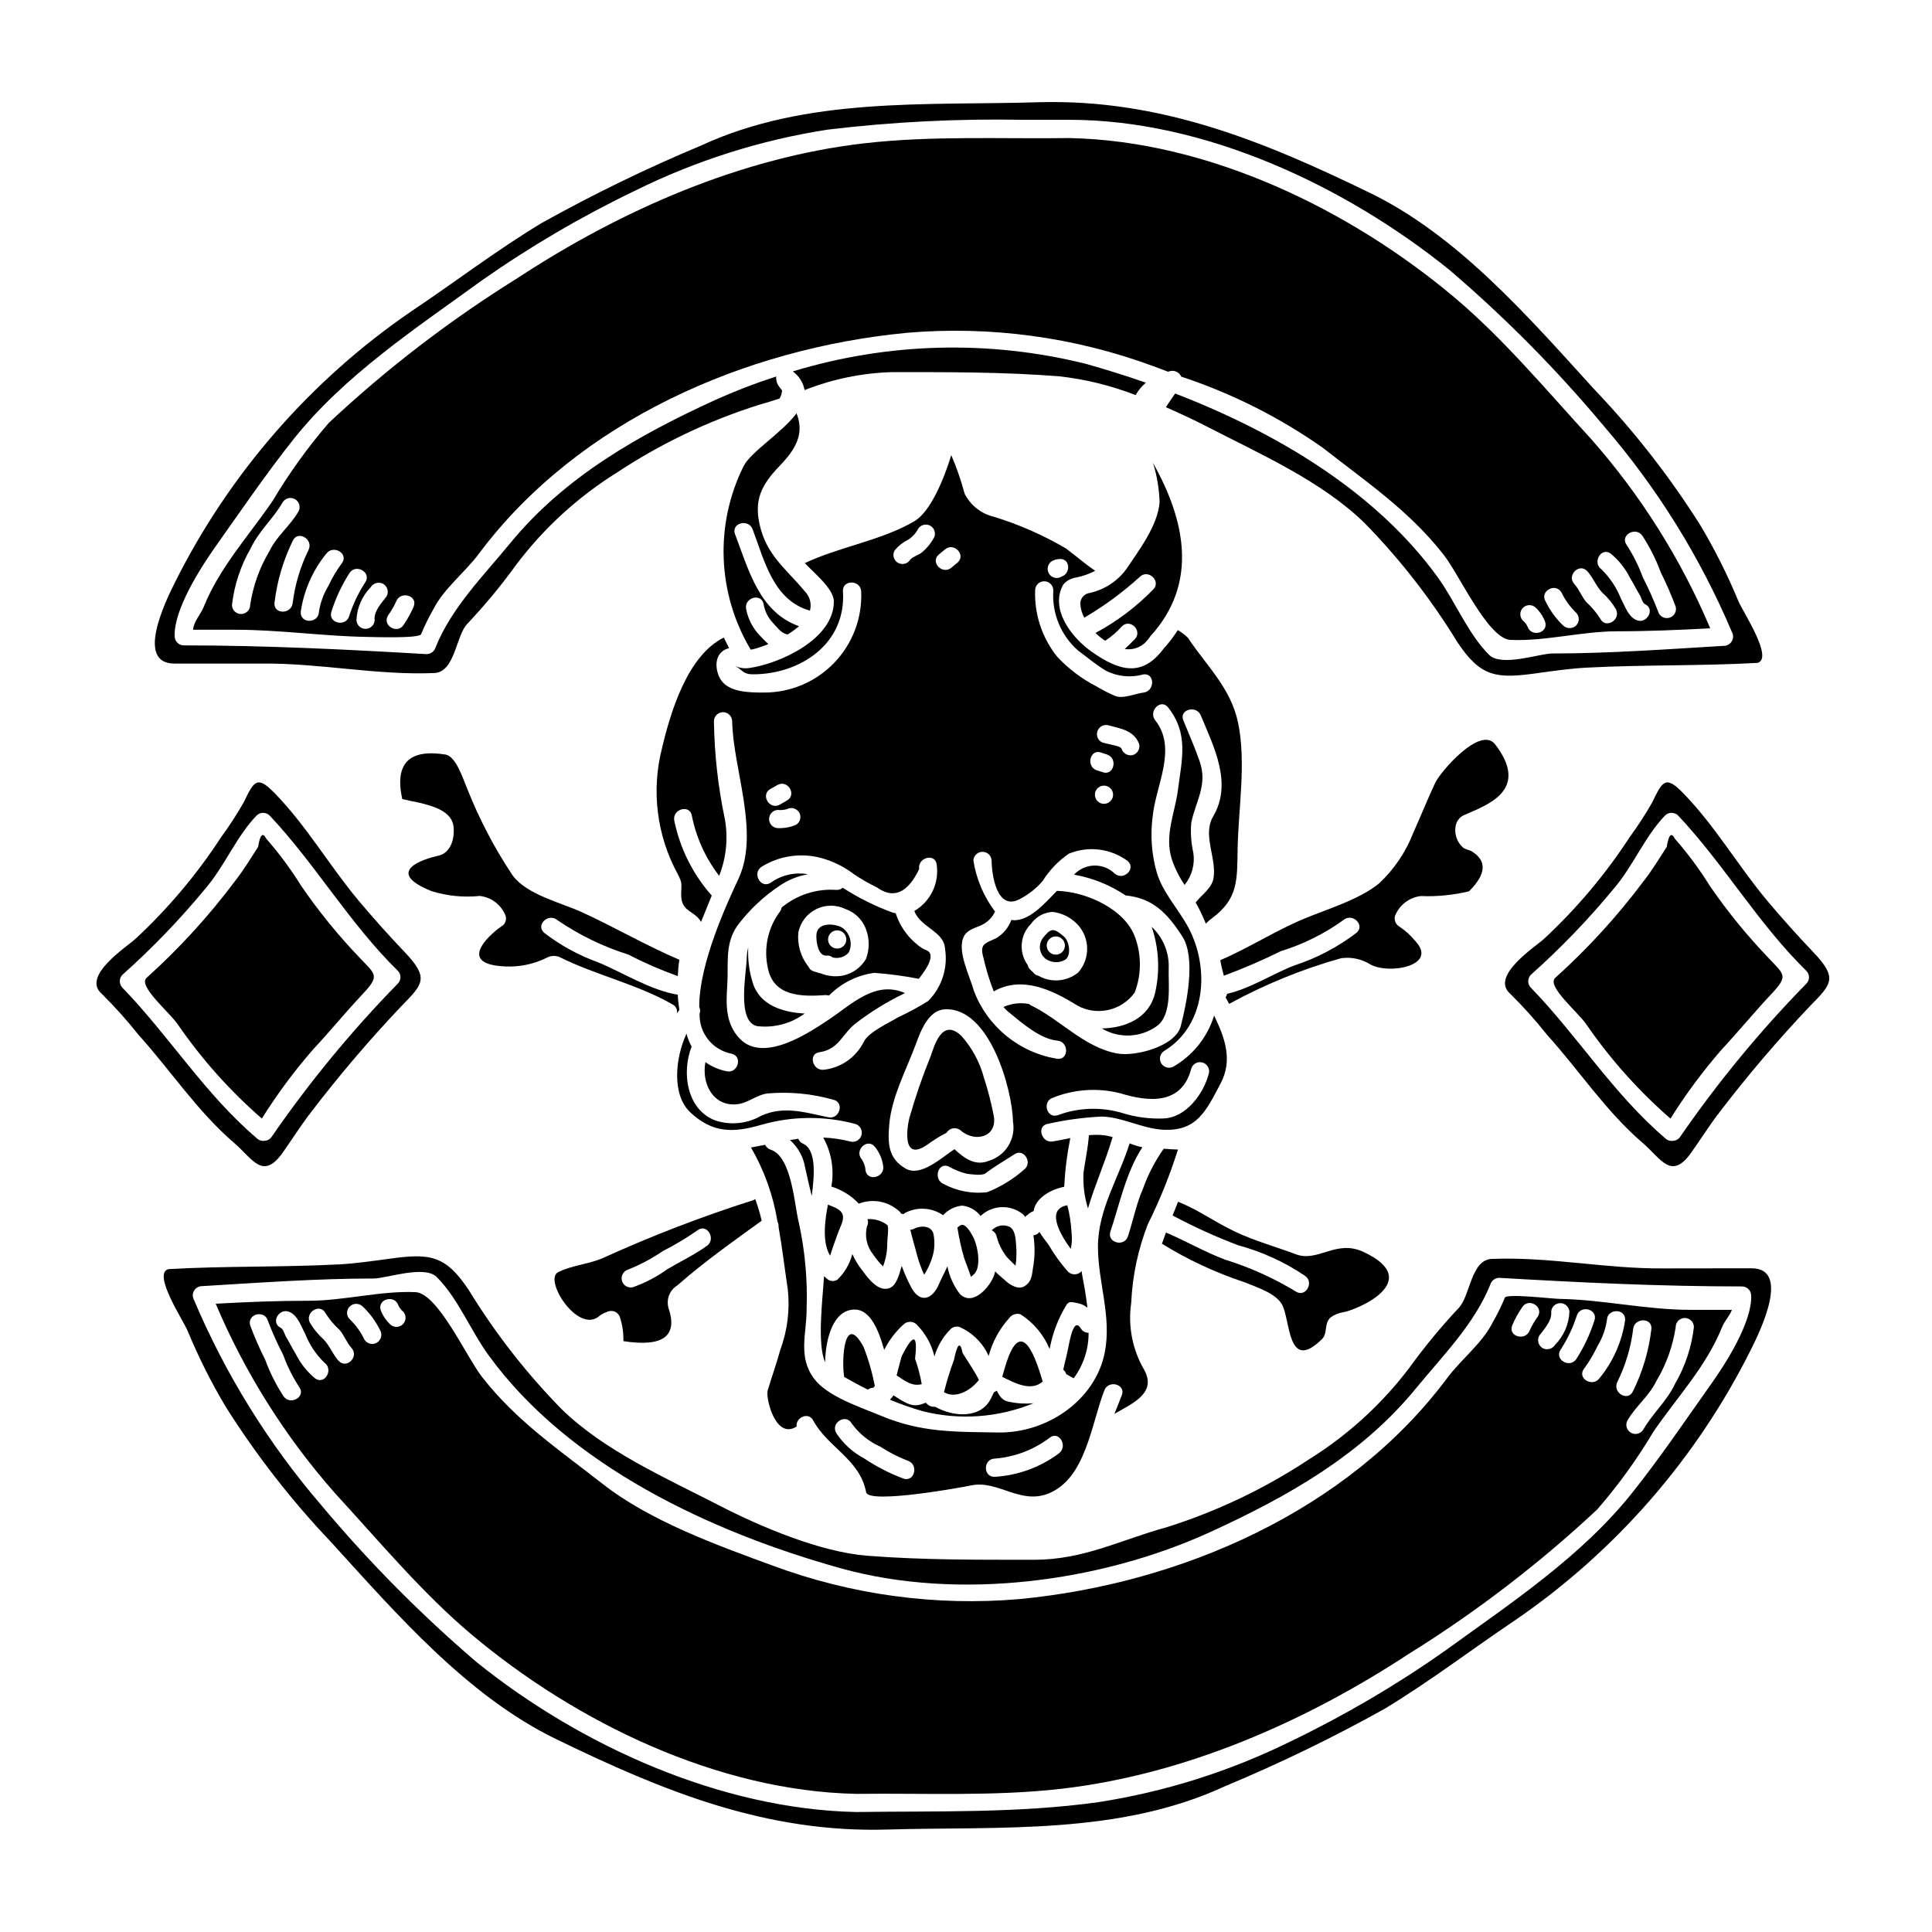 <?xml version="1.0" encoding="UTF-8"?>
<!-- Uploaded to: SVG Repo, www.svgrepo.com, Generator: SVG Repo Mixer Tools -->
<svg fill="#000000" width="800px" height="800px" version="1.1" viewBox="144 144 512 512" xmlns="http://www.w3.org/2000/svg">
 <g>
  <path d="m624.5 396.28c-4.215-4.41-8.238-8.914-12.168-13.582-7.754-9.266-13.805-19.82-22.27-28.508-4.664-4.797-5.469-3.219-8.203 2.445h0.004c-1.801 3.156-3.781 6.207-5.926 9.137-6.441 9.895-14.07 18.961-22.719 27-2.219 2.062-14.352 9.84-9.055 14.516h0.004c3.496 3.457 6.781 7.121 9.84 10.973 8.531 9.445 15.578 20.273 25.328 28.637 4.957 4.25 7.629 10.141 13.031 2.316 2.25-3.215 4.41-6.566 6.758-9.75 0.062-0.066 0.16-0.129 0.223-0.191s0.066-0.191 0.16-0.293l0.004 0.004c7.555-9.895 15.633-19.383 24.203-28.414 5.711-5.824 7.383-7.336 0.785-14.289zm-1.801 8.398v0.004c-12.289 12.559-23.484 26.145-33.457 40.609-0.418 0.613-1.098 0.992-1.836 1.027-0.703 0.133-1.43-0.066-1.965-0.547-13.867-11.809-23.199-27.062-35.75-40.031h-0.004c-0.918-0.953-0.918-2.461 0-3.41 7.898-7.039 15.246-14.668 21.98-22.828 5.086-5.902 8.266-13.902 13.609-19.406 0.953-0.914 2.461-0.914 3.414 0 12.23 12.988 21.145 28.574 33.984 41.16 0.461 0.449 0.723 1.062 0.727 1.707 0.008 0.645-0.25 1.262-0.703 1.719z"/>
  <path d="m597.15 378.81c-2.754-4.43-5.863-8.629-9.301-12.551-0.902-1.801-1.641-1.062-2.152 2.184-1.969 3.059-3.863 6.18-6.117 9.055-6.945 9.281-14.781 17.859-23.395 25.617-2.508 2.156 6.117 9.203 8.238 12.391 6.344 9.215 13.828 17.594 22.27 24.938 4.019-6.426 8.539-12.527 13.516-18.246 4.473-4.793 8.625-9.879 13.129-14.672 4.723-5.019 3.543-5.18-0.789-9.781l0.004-0.004c-5.637-5.883-10.789-12.215-15.402-18.93z"/>
  <path d="m608.19 480.11c-7.789 0-15.578 0.012-23.363 0.031-15.289 0.129-30.254-3.148-45.535-2.512-5.512 0.262-5.664 9.879-8.754 13.035h-0.004c-4.66 4.965-9 10.223-12.988 15.746-7.316 9.672-16.352 17.918-26.645 24.328-11.633 7.703-24.285 13.746-37.586 17.953-12.453 3.41-22.016 8.66-35.238 8.66-14.836 0-29.285 0.098-44.25-1.062-12.387-0.965-28.254-7.66-39.293-13.355-14.027-7.238-30.281-14.352-41.723-25.516-9.344-9.535-17.582-20.102-24.551-31.488-6.211-9.398-10.395-9.84-21.145-8.336-4.375 0.578-8.879 1.254-13.258 1.48-15.027 0.789-30.121 0.395-45.18 1.254-4.441 1.062 3.894 13.578 5.055 16.383h-0.004c2.859 6.902 6.215 13.594 10.039 20.016 8.121 12.891 17.5 24.945 28.004 35.984 17.32 19.02 36.105 40.773 59.594 52.164 28.387 13.809 55.645 24.938 87.824 23.973 29.895-0.871 61.402 1.512 89.395-11.457 14.508-6.043 28.66-12.906 42.383-20.559 12.066-7.305 22.828-15.574 34.469-23.395v-0.004c26.613-18.203 48.141-42.891 62.555-71.734 2.738-5.438 10.453-21.59 0.199-21.59zm-11.02 31.094c-6.691 9.445-13.32 19.242-20.531 28.289-13.516 17.023-32.312 29.379-49.844 42.09h-0.004c-12.891 9.059-26.504 17.043-40.699 23.871-16.094 7.945-33.305 13.387-51.039 16.141-21.301 2.961-42.672 2.312-64.102 2.606h-0.035c-35.879-0.738-73.078-17.539-100.6-39.711h0.004c-14.801-12.656-28.523-26.512-41.031-41.434-14.055-16.328-25.488-34.738-33.883-54.578-0.422-0.75-0.414-1.668 0.012-2.41 0.43-0.746 1.219-1.211 2.078-1.227 15.027-0.902 30.605-2.027 45.535-2.027 3.348 0 13.453-3.637 16.703-0.395 5.629 5.629 8.941 14.094 13.641 20.594 21.305 29.445 59.184 47.047 93.359 56.578 31.242 8.719 69.059 3.668 98.008-9.594 20.305-9.301 39.969-20.305 54.48-38.039 7.113-8.688 15.512-17.055 19.727-27.551h0.004c0.312-1.043 1.27-1.762 2.359-1.77 21.465 1.254 42.801 2.281 64.363 2.281 1.324 0.023 2.391 1.094 2.41 2.418 0.258 7.059-6.758 18.066-10.898 23.859z"/>
  <path d="m557.31 488.22c-2.059-0.031-14.125-1.48-14.512-0.32v0.004c-0.934 2.269-2.019 4.473-3.25 6.598-2.754 5.512-8.363 9.75-12.035 14.703-26.371 35.332-70.73 54.48-113.34 58.566h-0.004c-22.168 1.918-44.48-1.105-65.34-8.848-14.773-5.406-32.602-11.844-45.086-21.648-11.551-9.055-22.781-16.57-31.957-28.316-4.246-5.441-11.746-22.27-17.711-22.531-9.207-0.395-18.895 2.285-28.289 2.285-8.238 0-16.414 0.324-24.621 0.789v0.004c7.754 18.301 18.406 35.23 31.551 50.141 11.582 12.594 23.223 26.582 36.297 37.559 27.645 23.223 65.133 41.445 101.94 42.188h0.031c18.02-0.223 36.43 0.707 54.316-1.352 32.668-3.766 64.52-17.711 91.844-35.625 17.926-11.133 34.719-23.992 50.137-38.395 5.555-6.398 10.531-13.281 14.867-20.559 6.297-9.238 14.031-17.281 18.246-27.836 0.676-1.641 2.027-2.93 2.574-4.508h-11.02c-11.664 0-23.125-2.703-34.645-2.898zm-338.15 25.844c-2-3.055-3.641-6.328-4.894-9.758-1.492-2.941-2.812-5.965-3.961-9.055-0.902-2.996 3.766-4.25 4.668-1.285 1.176 3.094 2.527 6.113 4.055 9.051 1.094 3.019 2.531 5.902 4.281 8.594 1.836 2.535-2.348 4.93-4.148 2.453zm8.363-4.762c-2.152-1.781-3.906-3.996-5.148-6.5-0.902-1.418-1.605-2.961-2.508-4.41-0.422-0.645-0.738-2.156-1.48-2.512-2.801-1.352-0.355-5.512 2.445-4.152 2.125 1 2.961 3.766 4.023 5.699 1.133 2.902 2.879 5.523 5.113 7.691 2.512 1.801 0.098 5.984-2.445 4.184zm6.211-4.668c-1.574-1.734-2.383-4.055-3.988-5.695-1.438-1.281-2.664-2.777-3.637-4.438-1.355-2.801 2.797-5.246 4.184-2.449 1.012 1.598 2.234 3.055 3.633 4.328 1.289 1.449 1.902 3.379 3.219 4.824 2.09 2.312-1.277 5.715-3.41 3.43zm6.856-5.602c-0.961-2.019-2.281-3.852-3.891-5.402-0.469-0.445-0.73-1.062-0.73-1.707s0.262-1.262 0.73-1.707c0.949-0.914 2.453-0.914 3.406 0 1.922 1.832 3.504 3.988 4.668 6.375 0.613 1.148 0.211 2.578-0.914 3.234s-2.57 0.309-3.269-0.793zm6.82-4.055c-1.113-1.043-1.973-2.332-2.512-3.762-0.965-2.965 3.703-4.215 4.668-1.285 0.285 0.637 0.719 1.199 1.258 1.641 0.891 0.949 0.867 2.438-0.055 3.359-0.922 0.922-2.41 0.941-3.359 0.047zm301.98 1.609c-1.094 2.898-5.758 1.641-4.664-1.285 0.715-1.707 1.609-3.34 2.668-4.859 1.609-2.637 5.793-0.223 4.152 2.449v-0.004c-0.848 1.156-1.57 2.394-2.156 3.703zm3.414 4.668-0.004 0.004c-1.141-0.691-1.523-2.16-0.867-3.32 1.285-1.703 3.414-3.988 3.148-6.273 0.051-1.297 1.117-2.32 2.414-2.32s2.363 1.023 2.414 2.32c-0.141 3.277-1.496 6.387-3.797 8.723-0.699 1.121-2.152 1.5-3.312 0.871zm4.762 0.449c1.828-2.82 3.277-5.871 4.309-9.074 1-2.961 5.664-1.672 4.668 1.285-1.141 3.609-2.754 7.051-4.793 10.234-1.742 2.574-5.891 0.156-4.184-2.445zm6.18 5.086c1.387-1.898 2.594-3.922 3.602-6.047 1.289-2.129 2.144-4.492 2.508-6.953 0.129-3.09 4.957-3.09 4.824 0h0.004c-0.812 5.672-3.16 11.012-6.789 15.445-1.801 2.481-5.984 0.098-4.16-2.445zm8.848 3.477c2.184-4.418 3.609-9.172 4.215-14.062 0.293-3.059 5.117-3.09 4.824 0-0.668 5.742-2.32 11.328-4.887 16.508-1.324 2.832-5.473 0.387-4.152-2.445zm20.305-14.562c-0.613 5.269-2.297 10.363-4.957 14.957-2.25 4.762-5.957 7.82-8.496 12.262-0.711 1.074-2.137 1.406-3.25 0.758-1.109-0.652-1.52-2.059-0.93-3.203 2.219-3.863 5.789-6.504 7.723-10.555v-0.004c2.606-4.363 4.332-9.195 5.086-14.223-0.004-0.641 0.25-1.254 0.703-1.707s1.066-0.711 1.703-0.711c1.332 0 2.414 1.078 2.418 2.41z"/>
  <path d="m319.46 342.19c-2.91 11.273-1.426 23.234 4.152 33.453 1.285 2.574 0.934 2.316 0.902 5.371-0.066 4.723 3.508 4.215 5.242 7.242 0.035 0 0.035 0.031 0.035 0.062 0.902-2.312 1.898-4.664 2.828-6.984v0.004c-5-5.648-8.43-12.516-9.941-19.91-0.516-3.059 4.148-4.328 4.664-1.285v-0.004c1.156 5.809 3.633 11.27 7.242 15.961 1.867-4.719 2.402-9.863 1.543-14.863-1.824-8.613-2.805-17.379-2.93-26.18 0.055-1.297 1.121-2.32 2.414-2.32 1.297 0 2.363 1.023 2.418 2.32 0.223 12.809 7.398 29.539 1.672 41.836-2.832 6.082-10.457 22.332-10.395 33.949 0.273 0.562 0.305 1.211 0.094 1.801-0.168 5.121 3.406 9.605 8.434 10.59 3.055 0.641 1.766 5.309-1.254 4.664-2.027-0.398-3.949-1.219-5.633-2.414-1.031 5.34 1.703 11.359 7.723 11.199 3.312-0.062 5.535-2.445 8.625-2.894 5.887-0.523 11.816 0.031 17.504 1.637 3.059 0.641 1.734 5.309-1.285 4.664-6.691-1.383-12.594-3.379-19.082 0.262-3.426 1.551-7.309 1.758-10.879 0.578-7.477-2.801-9.008-12.594-6.273-19.566-0.582-1.082-1.039-2.227-1.355-3.414-3.023 6.504-3.938 16.285 1.062 20.883 5.922 5.512 11.359 5.375 18.57 3.312v0.004c8.195-2.394 16.887-2.492 25.133-0.285 1.246 0.387 1.957 1.695 1.609 2.953-0.348 1.258-1.629 2.016-2.898 1.711-2.367-0.605-4.793-0.961-7.238-1.062 2.195 3.949 2.957 8.539 2.156 12.988 2.773 0.852 5.281 2.41 7.273 4.527 3.781-1.461 8.07-0.578 10.973 2.254 0.09 0.121 0.164 0.254 0.223 0.395 0.227 0 0.445 0.055 0.648 0.16 0.121-0.137 0.262-0.254 0.414-0.355 3.211-1.684 7.09-1.445 10.074 0.609 1.32-1.449 3.133-2.356 5.086-2.539 1.922 0.215 3.676 1.203 4.859 2.734 3.117-2.949 7.938-3.129 11.262-0.418 0.223 0.223 0.395 0.48 0.578 0.707l0.098-0.191c0.16-0.129 0.355-0.262 0.516-0.395 0.23-0.234 0.496-0.434 0.789-0.582 0.098-0.062 0.16-0.16 0.254-0.191v0.031c0.176-0.105 0.359-0.191 0.547-0.258 0.547-3.57 4.699-5.758 8.113-6.434 0.215-4.336 0.754-8.652 1.609-12.906-1.547 0.324-3.09 0.645-4.668 0.902-3.023 0.453-4.328-4.184-1.285-4.664 4.695-1.062 9.477-1.711 14.285-1.934 5.406 0.098 10.555 3.121 16.137 3.477 9.078 0.516 11.488-4.926 15.352-12.23 3.344-6.297 1.094-12.203-1.703-18.02-1.758 5.723-5.621 10.566-10.812 13.547-1.141 0.605-2.551 0.203-3.207-0.906s-0.32-2.539 0.758-3.246c11.039-6.66 12.203-21.754 6.504-32.598-2.543-4.824-6.82-9.332-8.398-14.562-1.43-4.941-1.801-10.125-1.098-15.223 0.789-7.945 6.566-17.793 0.645-25.262-1.902-2.414 1.48-5.856 3.41-3.414 5.473 6.918 3.699 13.582 2.606 21.914-0.789 6.051-3.57 11.875-1.672 18.148v0.008c0.816 2.477 1.977 4.828 3.445 6.984 1.926-2.383 2.766-5.465 2.316-8.496-0.598-2.629-0.781-5.332-0.547-8.016 1.156-5.664 4.41-10.004 2.219-16.25-1.285-3.699-2.867-7.269-4.328-10.875-1.18-2.867 3.477-4.121 4.633-1.285 3.481 8.398 8.465 17.988 3.25 26.809-2.898 4.887 1.062 11.168 0.098 16.41-0.484 2.641-3.148 4.328-4.723 6.371 0.191 0.355 0.418 0.676 0.609 1.062l0.004-0.004c0.773 1.477 1.473 2.992 2.094 4.539 0.496-0.539 1.043-1.023 1.641-1.449 7.047-5.215 6.629-10.234 6.789-18.57 0.223-10.715 2.312-22.828 0.094-33.34-1.93-9.055-8.172-14.805-13.16-22.238v0.004c-0.043-0.047-0.078-0.102-0.094-0.16-0.699-0.676-1.465-1.281-2.289-1.801-0.137-0.078-0.27-0.164-0.395-0.262-1.164 1.816-2.481 3.527-3.934 5.117v0.031c-5.57 7.273-11.488 5.824-18.926 0.582-5.273-3.703-11.199-11.328-7.477-17.832v0.004c0.883-1.016 2.109-1.668 3.441-1.836 1.738-0.352 3.418-0.945 4.988-1.77-2.637-1.797-5.273-4.086-7.723-5.902v-0.004c-6.012-3.535-12.414-6.356-19.082-8.398-3.371-0.789-6.223-3.023-7.789-6.113-0.934-3.488-2.117-6.91-3.543-10.23-1.898 6.18-5.441 14.957-9.781 17.508-8.754 5.148-19.727 6.723-29.027 11.098 2.156 2.383 7.691 6.758 7.691 10.172 0 10.008-14.355 16.477-22.398 17.633h-0.004c-1.277 0.191-2.586 0-3.762-0.547 1.996 1.062 2.059 2.219 4.695 2.219 12.52 0 24.797-8.043 23.879-22.012-0.191-3.09 4.633-3.09 4.824 0h0.004c0.316 7.051-2.277 13.918-7.176 18.996-4.902 5.074-11.672 7.914-18.727 7.844-3.445 0-9.27 0.031-11.414-3.574-1.512-2.606-1.766-6.984 2.094-8.141v0.004c0.074-0.016 0.148-0.039 0.223-0.066-0.484-0.898-0.934-1.867-1.387-2.797-9.648 4.742-14.125 19.738-16.375 29.234zm53.922 112.02c-0.066-1.059-0.41-2.082-1-2.961-2.059-2.316 1.355-5.727 3.414-3.41 1.203 1.457 1.98 3.215 2.25 5.082 0.559 3.059-4.074 4.344-4.684 1.289zm10.652-0.512c-4.664-2.672-4.793-6.633-4.375-11.652 0.609-7.305 4.539-14.562 7.051-21.336 1.219-3.344 3.312-9.055 7.723-9.234 11.746-0.578 17.828 21.016 18.02 29.766l-0.004-0.004c0.801 4.559-1.914 9.004-6.34 10.367-3.734 1.547-6.633-0.738-9.172-3.059-3.367 2.188-8.867 7.434-12.922 5.152zm31.246 0.352v-0.004c-2.867 2.508-6.144 4.508-9.688 5.906-3.965 0.461-7.977-0.297-11.504-2.172-2.828-1.18-1.574-5.856 1.285-4.668h0.004c1.5 0.863 3.113 1.516 4.793 1.934 0.969 0.129 4.09 0.609 4.992-0.098 2.445-1.867 5.117-3.379 7.656-5.051 2.602-1.738 5.016 2.453 2.441 4.148zm44.422-26.871c0.391-1.246 1.695-1.957 2.953-1.609 1.258 0.348 2.016 1.629 1.711 2.898-1.395 5.383-6.047 11.777-12.098 11.938-3.598 0.137-7.188-0.328-10.629-1.387-5.672-1.73-11.758-1.551-17.316 0.516-2.961 1-4.215-3.668-1.285-4.633h-0.004c5.672-2.266 11.91-2.68 17.832-1.18 7.672 2.367 16.355 3.078 18.836-6.543zm-36.973-134.45c0.617-0.355 1.312-0.555 2.027-0.582 2.898-0.254 3.055 3.828 0.609 4.637-0.062 0.031-0.129 0.094-0.191 0.125h-0.004c-1.145 0.59-2.551 0.18-3.203-0.93-0.648-1.113-0.316-2.543 0.762-3.25zm0.418 7.723h-0.004c-0.426 6.039 1.992 11.93 6.535 15.93 2.445 1.801 4.695 3.731 7.305 5.309 3.094 1.613 6.684 1.98 10.039 1.027 3.09-0.395 3.059 4.477 0 4.828-2.121 0.223-5.309 1.77-7.562 0.871-1.695-0.738-3.34-1.586-4.926-2.543-3.894-1.996-7.414-4.66-10.395-7.871-3.969-4.965-6.031-11.188-5.82-17.539-0.004-1.332 1.074-2.414 2.406-2.418 1.332-0.004 2.418 1.074 2.418 2.406zm13.031 48.172c-0.516-0.191-1.062-0.324-1.609-0.516-2.863-1.094-1.641-5.758 1.285-4.664 0.547 0.191 1.094 0.355 1.609 0.547 2.898 1.062 1.641 5.727-1.285 4.633zm0.395 8.398h-0.004c-1.332 0-2.41-1.078-2.41-2.41s1.078-2.414 2.41-2.414c1.336 0.004 2.414 1.086 2.41 2.418 0 1.332-1.082 2.41-2.418 2.406zm-0.094-16.137h-0.004c-1.289-0.355-2.047-1.688-1.691-2.977 0.355-1.289 1.691-2.047 2.981-1.691 3.312 0.902 6.66 1.32 8.109 4.891l-0.004 0.004c0.355 1.285-0.391 2.617-1.672 2.988-1.289 0.305-2.594-0.438-2.992-1.703-0.191-0.516-1.609-0.789-2.062-0.902-0.871-0.238-1.805-0.398-2.676-0.625zm-36.922 51.055c0.934-1.609 3.09-2.094 4.602-2.797 1.562-0.738 2.816-2.004 3.543-3.574-3.004-3.961-4.973-8.605-5.742-13.512 0.055-1.297 1.121-2.32 2.418-2.32 1.297 0 2.359 1.023 2.414 2.32 0 3.219 1.219 14 7.871 9.977 2.141-1.152 4.047-2.691 5.629-4.539 1.805-2.879 4.184-5.356 6.984-7.273 5.164-2.109 11.055-1.375 15.547 1.934 2.363 2.027-1.062 5.371-3.414 3.344-1.457-1.41-3.422-2.176-5.453-2.121-2.027 0.055-3.949 0.926-5.328 2.414 4.894 0.855 9.555 2.734 13.68 5.508 7.176 0.707 10.973 4.602 15.027 10.875 3.637 5.664 1.156 17.668-0.418 23.75-1.418 5.406-12.098 8.109-16.734 7.273-8.945-1.609-15.188-9.055-23.105-12.84-0.129-0.098-0.223-0.195-0.355-0.293v0.004c-2.289-0.438-4.66-0.164-6.789 0.789 0.461 0.566 0.988 1.074 1.574 1.516 3.281 2.699 8.238 7.016 12.715 7.398 3.059 0.293 3.09 5.117 0 4.824-4.965-0.801-9.625-2.894-13.52-6.074-3.891-3.18-6.879-7.328-8.652-12.031-0.914-3.609-4.715-10.754-2.492-14.551zm-6.789-100.96c0.516-0.453 1.062-0.871 1.609-1.32 2.281-2.094 5.727 1.32 3.41 3.41-0.547 0.453-1.094 0.871-1.605 1.32-2.32 2.074-5.766-1.336-3.414-3.41zm-11.668-1.145c0.992-1.184 2.219-2.148 3.606-2.832 1.086-0.695 1.973-1.66 2.574-2.801 0.676-1.145 2.152-1.527 3.297-0.852 1.148 0.676 1.531 2.152 0.855 3.297-0.793 1.406-1.828 2.66-3.059 3.703-0.789 0.672-2.574 1.219-3.121 1.93-0.68 1.129-2.133 1.512-3.281 0.871-0.559-0.32-0.969-0.852-1.133-1.477-0.16-0.621-0.066-1.285 0.262-1.84zm-25.309 69.477c0.32 0.551 0.41 1.207 0.246 1.82-0.164 0.617-0.566 1.141-1.117 1.461-1.484 0.625-3.086 0.918-4.699 0.871-1.332 0-2.41-1.082-2.41-2.414s1.078-2.41 2.41-2.41c0.758 0.078 1.523 0.012 2.258-0.195 1.156-0.645 2.617-0.262 3.312 0.867zm-7.598-6.242c0.645-0.32 1.223-0.703 1.867-1.059 2.754-1.48 5.184 2.668 2.449 4.148-0.645 0.355-1.254 0.738-1.867 1.094-2.769 1.48-5.184-2.703-2.449-4.184zm-2.414 20.66h0.004c4.711-2.941 10.43-3.797 15.797-2.363 3.125 0.844 6.055 2.281 8.629 4.234 1.957 1.336 4.008 2.519 6.144 3.543 4.441 3.184 8.176 1.543 11.234-4.828-0.453-3.055 4.18-4.328 4.633-1.285v-0.004c0.754 4.949-1.586 9.859-5.906 12.391 1.574 4.328 7.848 5.406 8.109 9.879v0.004c0.855 5.098-0.797 10.297-4.441 13.969-2.559 1.598-5.211 3.039-7.949 4.309-2.414 1.48-7.629 3.797-9.055 6.371-2.004 4.148-5.981 6.984-10.555 7.531-3.059 0.453-4.328-4.215-1.285-4.633 5.242-0.738 6.082-4.957 9.688-7.691h-0.004c3.988-3.059 8.281-5.695 12.809-7.871 0.059-0.051 0.125-0.098 0.191-0.133-0.023-0.023-0.062-0.035-0.098-0.031-7.852-3.348-14.062 3.09-19.953 6.984-5.148 3.445-17.215 11.652-23.59 5.277-3.938-3.938-3.797-9.109-3.445-14.32 0.355-5.731-0.703-10.816 2.641-15.703h0.004c3.117-4.168 6.93-7.773 11.262-10.656 2.246-1.531 4.797-2.562 7.481-3.019-3.445-0.617-6.996 0.184-9.84 2.219-2.633 1.781-5.043-2.434-2.5-4.172z"/>
  <path d="m382.93 503.48c-0.449 1.672-0.902 3.344-1.32 5.019 2.188 1.418 4.055 2.996 6.66 2.316-0.395-2.289-0.988-4.539-1.77-6.727 0.773-6.629-0.449-6.82-3.57-0.609z"/>
  <path d="m407.35 406.74c7.5-4.328 15.742-0.262 22.141 3.731 5.215 2.867 11.746 1.391 15.219-3.445 1.773-4.652 1.832-9.785 0.16-14.48-2.641-7.66-13.066-12.23-20.629-12.453-0.062 0-0.098-0.031-0.129-0.031-3.637 3.797-7.273 7.82-11.414 7.82-0.227-0.016-0.453-0.051-0.676-0.098-0.738 2.019-2.148 3.723-3.992 4.828-2.863 1.383-4.473 1.414-3.445 5.082h0.004c0.691 3.082 1.613 6.106 2.762 9.047zm9.84-17.863c1.316-1.895 3.43-3.078 5.731-3.215 2.422 0.277 4.68 1.367 6.402 3.09 3.543 3.531 3.727 9.211 0.418 12.965-3 2.445-7.195 2.789-10.555 0.871-0.469-0.09-0.898-0.328-1.223-0.68-0.129-0.125-0.191-0.254-0.324-0.395l0.004 0.004c-0.262-0.207-0.512-0.434-0.742-0.676-0.277-0.309-0.465-0.688-0.547-1.094-2.426-3.336-2.07-7.945 0.84-10.871z"/>
  <path d="m350.68 385.6c-3.16 4.223-4.336 9.613-3.219 14.77 1.418 7.754 8.945 7.789 15.352 7.336v0.004c0.293 0 0.586 0.047 0.867 0.129 3.223-3.285 7.445-5.402 12.004-6.019 3.961 0.289 7.906 0.812 11.805 1.574 2.363-2.93 4.508-6.602 2.027-7.566v0.004c-0.867-0.34-1.668-0.828-2.359-1.449-2.695-2.129-4.695-5.004-5.758-8.266v-0.094c-0.262-0.066-0.516-0.098-0.789-0.16v-0.004c-4.66-1.695-9.113-3.91-13.281-6.598-0.43 0.371-0.977 0.578-1.547 0.582-5.316-0.41-10.582 1.273-14.672 4.695-0.035 0.387-0.184 0.758-0.43 1.062zm17.438-0.676c2.461 0.883 4.414 2.793 5.344 5.238 0.992 2.566 1.004 5.406 0.031 7.981-1.316 2.223-3.492 3.809-6.012 4.375-1.988 0.398-4.047 0.211-5.926-0.547-0.387-0.059-0.766-0.168-1.125-0.32l-0.676-0.191v-0.004c-0.676-0.172-1.23-0.648-1.512-1.285-2.039-2.562-2.996-5.82-2.672-9.078 0.539-2.684 2.297-4.965 4.754-6.172s5.336-1.207 7.793 0.004z"/>
  <path d="m363.1 397.24c0.559-0.062 1.121 0.113 1.543 0.484 1.547 0.414 3.191-0.078 4.258-1.27 1.168-2.359 0.395-5.219-1.801-6.664-2.09-1.125-6.691-1.449-6.754 2.125-0.047 1.66 0.438 5.555 2.754 5.324zm2.668-6.691c0.66-0.023 1.297 0.219 1.773 0.672 0.473 0.457 0.742 1.086 0.742 1.746 0 0.656-0.27 1.285-0.742 1.742-0.477 0.453-1.113 0.695-1.773 0.672-1.293-0.051-2.32-1.113-2.324-2.41-0.008-1.297 1.016-2.363 2.309-2.422z"/>
  <path d="m343.47 404.39c-0.938-3.008-1.336-6.156-1.18-9.301-0.234 0.883-0.367 1.793-0.395 2.703-0.031 3.859-2.801 17.023 2.797 18.148h0.004c4.453 0.516 8.941-0.68 12.551-3.344-5.793-0.324-11.957-2.156-13.777-8.207z"/>
  <path d="m401.33 482.39c0.289-0.254 0.578-0.512 0.867-0.789 1.996-2.059 0.84-7.871-0.449-10.07-0.609-1.094-2.027-3.637-3.312-2.754-0.25 0.164-0.488 0.344-0.711 0.547 0.422 2.75 1.023 5.469 1.805 8.141 0.641 1.613 1.188 3.285 1.801 4.926z"/>
  <path d="m388.91 481.82c1.152-1.797 1.992-3.777 2.477-5.856 0.336-1.715 0.312-3.477-0.062-5.18-0.676-2.059-3.477-1.996-5.019-1.18v-0.004c-0.324 0.188-0.688 0.285-1.062 0.293 0.547 2.363 1.285 4.699 1.836 6.949 0.48 1.703 1.094 3.367 1.832 4.977z"/>
  <path d="m403.42 509.69c-1.254-2.512-2.898-4.797-4.328-7.144-0.609-3.148-1.383-2.543-2.281 1.836h-0.004c-1.027 2.805-1.91 5.66-2.641 8.555 3.043 1.871 7.164-0.48 9.254-3.246z"/>
  <path d="m408.05 471.42c0.5 2.047 1.418 3.965 2.703 5.633 0.676 0.645 1.512 1.609 2.383 2.363v-0.004c0.27-1.895 0.312-3.816 0.129-5.727-0.129-1.449-0.223-3.828-1.801-4.602-1.453-0.621-3.137-0.359-4.332 0.676-0.094 0.113-0.211 0.199-0.348 0.258 0.598 0.273 1.055 0.781 1.266 1.402z"/>
  <path d="m375.33 476.36c0.789 1.164 1.684 2.254 2.672 3.254 0.062-0.16 0.098-0.289 0.16-0.418 0.676-1.895 1.004-3.894 0.965-5.906 0-0.613 0.484-4.25 0.031-4.637v0.004c-1.508-1.152-3.383-1.711-5.273-1.578 0.246 0.633 0.195 1.34-0.129 1.93-0.641 2.562-0.059 5.277 1.574 7.352z"/>
  <path d="m420.29 510.01c-1.609-5.438-5.34-17.184-9.363-5.512-0.516 1.449-0.902 2.898-1.32 4.375 3.508 1.77 7.723 3.938 10.75 1.223 0-0.02-0.035-0.051-0.066-0.086z"/>
  <path d="m426.72 489.67c0.707-0.934 1.516-0.547 2.703-0.355l0.004 0.004c1.016 0.152 1.969 0.586 2.754 1.254-0.289-2.543-0.703-5.051-1.156-7.398-0.16-0.789-0.293-1.574-0.395-2.363-0.062 0.062-0.098 0.16-0.16 0.223-0.961 0.902-2.457 0.902-3.414 0-1.961-2.211-3.695-4.613-5.18-7.172-0.789-1.031-1.672-2.156-2.414-3.383-0.383 0.516-0.969 0.844-1.609 0.902 0.453 2.859 0.422 5.773-0.094 8.621-0.324 2.094-0.355 3.668-2.254 4.859-1.574 1.031-3.828-0.324-4.988-1.418-0.871-0.789-1.898-1.609-2.797-2.508-0.066 0.289-0.129 0.609-0.227 0.898-1.059 3.148-5.664 8.531-9.105 5.086l-0.004 0.004c-1.648-2.16-2.781-4.672-3.312-7.336-0.676 1.547-1.516 3.027-2.223 4.699-1.703 4.023-4.957 5.277-7.336 0.934-0.984-1.848-1.832-3.762-2.543-5.731-0.223 0.789-0.449 1.543-0.672 2.219-0.676 1.969-1.574 4.055-4.023 3.828-2.363-0.227-4.57-3.219-5.856-4.992l-0.004 0.008c-1.008-1.305-1.859-2.719-2.543-4.219-0.656 2.59-2.027 4.945-3.957 6.793-0.746 0.48-1.703 0.48-2.445 0-0.387-0.285-0.754-0.598-1.094-0.934-0.324 5.762-1.902 17.895 0.289 22.785 0.129-6.211 2.125-13.934 7.871-13.934 4.059 0 6.297 5.371 7.789 10.684 1.285-2.551 3.031-4.844 5.148-6.762 0.957-0.898 2.453-0.898 3.41 0 2.34 2.344 3.988 5.281 4.762 8.5 0.805-2.75 2.289-5.25 4.312-7.273 0.637-0.586 1.539-0.781 2.359-0.516 3.422 1.516 6.16 4.246 7.691 7.66 1.008-3.762 2.894-7.227 5.512-10.105 0.684-0.895 1.852-1.27 2.93-0.934 3.449 2.215 6.141 5.422 7.727 9.203 0.754-4.195 2.297-8.211 4.543-11.832z"/>
  <path d="m367.72 508.91c2.059 1.18 4.148 2.316 6.273 3.348v0.004c0.41-0.328 0.926-0.5 1.449-0.484 0 0 0.16-0.191 0.395-0.484-0.68-3.535-1.68-7.004-2.992-10.359-5.125-9.461-5.883 3.477-5.125 7.977z"/>
  <path d="m364.77 474.39c0.641-1.871 1.352-3.859 2.121-5.664 1.516-3.512-0.449-4.328-3.477-5.473-0.836 4.184-1.574 10.039 0.582 13.516 0.258-0.805 0.516-1.594 0.773-2.379z"/>
  <path d="m442.07 315.99c2.496 0.391 4.992-0.719 6.371-2.832 0.031-0.062 0.129-0.094 0.16-0.16 0.098-0.094 0.098-0.223 0.191-0.32 13.031-14.191 9.172-31.055 0.738-46.051l0.008-0.004c1.062 3.402 1.66 6.93 1.77 10.492-0.516 6.277-5.57 12.84-8.914 17.832v-0.004c-2.336 3.117-5.699 5.305-9.496 6.176-1.504 0.141-2.641 1.418-2.606 2.93 0.074 1.277 0.438 2.519 1.062 3.637 5.293-3.098 10.242-6.746 14.773-10.875 2.281-2.094 5.727 1.383 3.41 3.477-4.461 4.57-9.594 8.438-15.223 11.457 0.781 0.762 1.633 1.453 2.543 2.059 1.652-1.051 3.144-2.332 4.441-3.801 2.188-2.219 5.602 1.18 3.414 3.414-0.875 0.867-1.742 1.766-2.644 2.574z"/>
  <path d="m276.92 389.49c-1.609 0.965-13.098 10.07 1.027 10.629 3.723 0.172 7.43-0.594 10.781-2.223 1.062-0.637 2.359-0.742 3.508-0.289 9.719 4.856 20.5 7.144 30.023 12.594 0.867 0.441 1.332 1.41 1.129 2.363 0.223-0.324 0.418-0.613 0.641-0.902v-0.066c-0.191-1.352-0.355-2.668-0.418-3.992-7.242-1.156-14.562-5.902-21.305-8.66l0.004 0.004c-5.059-1.836-9.805-4.441-14.066-7.723-2.414-1.996 1.031-5.375 3.414-3.414 5.809 3.977 12.176 7.07 18.891 9.172 4.223 2.195 8.59 4.098 13.07 5.695 0.059-1.449 0.195-2.894 0.418-4.332-8.848-3.766-17.246-8.691-26-12.68-5.371-2.449-14.562-4.606-18.215-9.723l-0.004 0.004c-4.848-7.273-8.906-15.047-12.102-23.184-1.027-2.383-2.828-8.207-5.566-8.785-9.754-1.574-13.613 2.312-11.551 11.777 1.48 0.355 2.992 0.676 4.473 0.965 3.281 0.809 8.594 2.094 9.109 6.246 0.355 2.93-0.516 7.047-4.055 7.816-3.668 0.789-14.707 4.184-1.707 9.398h-0.004c4.121 1.27 8.453 1.695 12.742 1.258 3.098 0.348 5.742 2.398 6.852 5.309 0.293 1.055-0.152 2.176-1.09 2.742z"/>
  <path d="m424.57 243.71c6.981 0.766 13.828 2.441 20.371 4.988 0.719-1.242 1.645-2.352 2.734-3.285-5.371-1.867-10.75-3.543-16.027-5.023v0.004c-25.555-6.344-52.352-5.641-77.539 2.031 1.633 1.195 2.746 2.965 3.121 4.953 7.363-2.914 15.176-4.523 23.094-4.762 14.832 0 29.281-0.062 44.246 1.094z"/>
  <path d="m531.89 360.05c6.019-2.672 17.73-6.473 8.367-18.762-3.938-5.148-14.562 7.305-15.898 10.137-2.027 4.328-3.828 8.82-5.789 13.199v-0.004c-1.969 5.106-5.062 9.703-9.051 13.449-5.211 4.328-13.84 6.856-20.016 9.445-7.629 3.184-14.516 7.691-22.109 10.941 0.223 1.383 0.578 2.797 0.934 4.117v0.004c5.152-1.902 10.199-4.074 15.117-6.512 5.949-1.828 11.562-4.621 16.605-8.266 2.383-1.969 5.824 1.418 3.414 3.414-4.938 3.769-10.477 6.688-16.383 8.621-5.856 2.219-11.746 6.18-17.891 7.531h0.004c-0.059 0.336-0.195 0.656-0.395 0.934 0.324 0.578 0.613 1.18 0.938 1.738 9.398-5.144 19.352-9.203 29.668-12.098 2.738-0.387 5.519 0.219 7.852 1.703 5.051 2.672 17.859 0.254 11.875-6.18-1.23-1.527-2.691-2.856-4.328-3.938-0.938-0.57-1.395-1.688-1.125-2.754 1.121-2.906 3.758-4.949 6.852-5.309 4.297 0.176 8.598-0.246 12.777-1.258 4.633-4.602 4.816-8.164 0.547-10.688-0.645-0.223-1.285-0.449-1.934-0.738-1.898-1.547-2.695-4.078-2.027-6.434 0.332-1 1.051-1.828 1.996-2.297z"/>
  <path d="m323.59 484.58c6.82-6.051 14.836-11.68 22.266-17.086-0.453-1.941-1.023-3.852-1.703-5.727-0.164 0.113-0.336 0.211-0.516 0.289-13.418 4.262-26.57 9.312-39.391 15.125-3.961 1.867-8.398 1.996-12.328 3.961-3.93 1.965 5.117 16.246 10.75 11.746v-0.004c0.621-0.516 1.328-0.906 2.094-1.16 0.648-0.363 1.422-0.414 2.113-0.141 0.688 0.277 1.215 0.848 1.43 1.559 0.652 2.027 0.957 4.148 0.902 6.277 10.629 1.641 14.562-1.387 11.875-9.012-0.031-0.191-0.062-0.418-0.098-0.641v-0.004c-0.23-2.09 0.789-4.117 2.606-5.184zm-2.703-4.246c-2.812 2.023-5.898 3.641-9.168 4.793-1.27 0.305-2.551-0.449-2.898-1.707s0.363-2.566 1.609-2.957c3.25-1.293 6.348-2.945 9.234-4.922 3.207-1.625 6.293-3.473 9.238-5.535 2.508-1.836 4.926 2.363 2.445 4.148-3.352 2.418-6.957 4.09-10.461 6.18z"/>
  <path d="m190.21 319.85c7.789 0 15.578 0.031 23.363 0 15.289-0.129 30.254 3.148 45.535 2.512 5.512-0.262 5.664-9.879 8.754-13.066 4.668-4.945 9.008-10.191 12.988-15.703 7.316-9.684 16.348-17.941 26.648-24.363 11.633-7.691 24.281-13.723 37.582-17.922 1.902-0.547 3.734-1.094 5.535-1.703v-0.004c0.375-0.66 0.594-1.398 0.645-2.156-0.293-0.324-0.516-0.645-0.789-0.996h0.004c-0.566-0.734-0.844-1.648-0.789-2.578v-0.094c-5.465 1.758-10.824 3.824-16.059 6.18-20.305 9.301-39.965 20.336-54.477 38.07-7.144 8.688-15.512 17.055-19.727 27.551-0.324 1.039-1.277 1.754-2.363 1.773-21.465-1.254-42.801-2.316-64.363-2.316v-0.004c-1.328-0.012-2.402-1.086-2.41-2.414-0.254-7.016 6.758-18.02 10.875-23.844 6.691-9.445 13.355-19.211 20.535-28.258 13.547-17.055 32.34-29.379 49.879-42.117l-0.004 0.004c12.895-9.055 26.512-17.035 40.715-23.863 16.086-7.973 33.297-13.434 51.039-16.184 17.145-2.059 34.414-2.93 51.68-2.606h12.422c35.883 0 73.082 17.539 100.6 39.711l-0.004-0.004c14.82 12.652 28.547 26.527 41.035 41.484 14.078 16.316 25.52 34.73 33.918 54.574 0.414 0.754 0.406 1.664-0.023 2.41-0.426 0.742-1.211 1.207-2.07 1.227-15.031 0.902-30.605 2.027-45.535 2.027-3.348 0-13.453 3.637-16.734 0.355-5.598-5.598-8.914-14.062-13.609-20.562-16.445-22.719-42.738-38.328-69.578-48.688-0.836 1.219-1.703 2.414-2.445 3.633 3.894 1.707 7.598 3.445 10.844 5.117 14.062 7.273 30.309 14.387 41.773 25.551 9.348 9.539 17.582 20.102 24.555 31.488 6.211 9.398 10.363 9.84 21.141 8.336 4.375-0.609 8.883-1.254 13.262-1.48 15.027-0.789 30.121-0.418 45.148-1.254 4.473-1.094-3.859-13.578-5.023-16.383-2.859-6.914-6.215-13.613-10.043-20.043-8.133-12.898-17.531-24.949-28.059-35.98-17.32-19.02-36.074-40.773-59.566-52.164-28.383-13.809-55.672-24.938-87.82-24.008-29.914 0.902-61.402-1.48-89.43 11.484-14.488 6.059-28.621 12.934-42.332 20.586-12.066 7.305-22.828 15.574-34.469 23.363-26.613 18.219-48.145 42.918-62.574 71.762-2.731 5.438-10.457 21.559-0.176 21.559z"/>
  <path d="m448.19 468.43c3.172-6.379 5.84-12.996 7.977-19.789-1.219-0.031-2.508-0.098-3.762-0.223v-0.004c-2.328 3.289-4.191 6.887-5.535 10.684-1.77 4.023-2.574 8.398-3.961 12.551-0.965 2.93-5.633 1.672-4.633-1.285 2.414-7.211 4.148-15.742 8.461-22.332h0.004c-1.156-0.234-2.289-0.582-3.379-1.031-2.863 9.172-8.395 17.508-8.395 27.387 0 9.445 3.699 18.473 1.797 28.09-2.508 12.594-15.285 21.367-28.254 21.145-11.488-0.191-20.305 0.062-31.055-4.441-5.371-2.254-14.227-5.086-17.762-9.879-4.277-5.824-1.934-11.75-1.934-18.246 0.289-7.781-0.41-15.566-2.09-23.172-1.156-4.633-1.836-17.379-7.434-19.211h-0.004c-0.645-0.199-1.172-0.668-1.445-1.289-1.219 0.223-2.477 0.484-3.762 0.707l-0.004 0.004c3.516 6.059 5.891 12.711 7.016 19.629 0.223 0.438 0.32 0.926 0.289 1.414 0.965 5.441 1.609 10.973 2.445 16.531 0.594 5.414-0.082 10.891-1.969 15.996-0.996 3.637-2.25 7.144-3.344 10.75-0.641 1.969 2.059 13.258 7.66 9.621-0.324-2.363 3.121-4.023 4.41-1.574 3.766 7.047 12.391 10.297 14 18.984 0.609 3.281 26.098-1.414 27.836-1.797 7.144-1.484 13.031 5.242 20.629 2.09 9.781-4.086 11.168-18.246 14.672-27.289 1.094-2.867 5.758-1.609 4.633 1.285-0.578 1.512-1.254 3.184-1.969 4.957 4.859-2.832 11.328-5.512 7.871-11.715-3.109-5.348-4.312-11.594-3.414-17.715 0.32-7.137 1.805-14.176 4.402-20.832zm-64.816 67.391c-3.656-1.375-7.144-3.168-10.391-5.348-3-1.586-5.551-3.91-7.402-6.758-1.48-2.754 2.672-5.18 4.152-2.445 1.938 2.668 4.547 4.777 7.562 6.113 2.316 1.512 4.789 2.773 7.371 3.766 2.894 1.066 1.641 5.731-1.293 4.672zm41.289-6.691c-4.949 3.703-10.879 5.871-17.055 6.242-3.121 0.098-3.09-4.723 0-4.824v-0.004c5.305-0.41 10.379-2.344 14.613-5.566 2.441-1.902 4.856 2.281 2.441 4.148z"/>
  <path d="m435.99 416.55c4.527 2.695 10.219 2.469 14.512-0.578 4.25-2.992 3.059-11.137 3.219-15.508h0.004c0.121-4.098-1.527-8.051-4.523-10.848 1.914 5.602 2.238 11.629 0.938 17.406-1.562 6.824-7.875 9.398-14.148 9.527z"/>
  <path d="m341.02 267.62c-7.644 15.441-6.93 33.703 1.902 48.496v0.043c0.16-0.035 0.324-0.035 0.484-0.066 1.441-0.355 2.852-0.828 4.215-1.414-0.84-0.742-1.609-1.574-2.316-2.316-1.844-1.93-3.086-4.356-3.57-6.984-0.578-3.027 4.055-4.328 4.633-1.285 0.297 1.812 1.117 3.504 2.359 4.856 0.996 1 2.25 2.867 3.766 3.121 0.062 0 0.125 0.066 0.191 0.098l0.004 0.004c1.074-0.66 2.098-1.402 3.055-2.223-10.488-3.766-13.258-14.641-16.957-24.402-1.094-2.93 3.57-4.184 4.664-1.285 3.148 8.367 5.512 18.859 15.188 21.562l0.004-0.004c0.48-1.777 0-3.676-1.273-5.008-5.18-6.242-10.266-9.625-12.098-17.957-1.609-7.371 1.32-11.203 5.922-16.027 4.606-4.824 5.664-8.848 3.894-13.293-3.992 5.301-12.199 10.227-14.066 14.086z"/>
  <path d="m427.98 470.75c-0.125-2.481-0.5-4.938-1.125-7.34-5.535 0.934-2.312 7.207 0.902 11.551l-0.004 0.004c0.316-1.383 0.391-2.809 0.227-4.215z"/>
  <path d="m407.29 439.36c-0.656-3.309-1.504-6.574-2.543-9.781-1.094-4.094-3.133-7.875-5.953-11.039-5.277-5.086-7.305 3.09-8.176 5.406-2.172 5.34-4.055 10.797-5.629 16.348-0.578 2.316-2.219 12.328 5.309 6.664 1.441-1.031 2.961-1.949 4.539-2.758 0.371-0.637 1.012-1.07 1.738-1.188 0.727-0.117 1.473 0.094 2.027 0.578 3.859 3.344 10.004 1.703 8.688-4.231z"/>
  <path d="m426.34 398.31c1.676-1.254 1-4.992-0.418-6.148-0.676-0.547-1.996-1.77-2.992-1.672-0.996 0.098-1.738 1.125-2.316 1.801v0.004c-0.727 0.793-1.098 1.848-1.031 2.922 0.066 1.074 0.566 2.074 1.383 2.773 1.555 1.203 3.688 1.332 5.375 0.32zm-2.637-6.148h-0.004c0.66-0.023 1.301 0.219 1.773 0.672 0.473 0.457 0.742 1.086 0.742 1.746 0 0.656-0.27 1.285-0.742 1.742-0.473 0.453-1.113 0.699-1.773 0.672-1.293-0.055-2.316-1.117-2.316-2.414s1.023-2.363 2.316-2.418z"/>
  <path d="m454.17 242.33c1.188-0.25 2.383 0.371 2.863 1.48 13.402 4.422 26.082 10.801 37.621 18.926 11.52 9.055 22.781 16.57 31.957 28.316 4.246 5.441 11.746 22.27 17.711 22.531 9.207 0.395 18.895-2.285 28.289-2.285 8.238 0 16.414-0.355 24.621-0.789l-0.004-0.004c-7.746-18.316-18.406-35.258-31.57-50.168-11.551-12.594-23.203-26.582-36.266-37.559-27.645-23.223-65.102-41.445-101.91-42.188h-0.035c-18.02 0.254-36.461-0.676-54.352 1.383-32.668 3.734-64.523 17.73-91.844 35.656v0.004c-17.934 11.145-34.727 24.023-50.137 38.453-5.547 6.441-10.52 13.355-14.867 20.66-6.297 9.238-14.031 17.57-18.277 28.125-0.789 1.934-2.672 3.894-2.797 5.988 0 0.031-0.035 0.031-0.035 0.031h11.297c11.684 0 23.141 1.703 34.656 1.898 2.062 0.031 14.129 0.453 14.516-0.738l-0.004-0.004c0.941-2.266 2.027-4.469 3.25-6.594 2.754-5.473 8.363-9.75 12.031-14.672 26.371-35.332 70.734-54.48 113.31-58.566l0.004-0.004c22.18-1.914 44.508 1.094 65.391 8.816 1.285 0.484 2.641 0.996 3.961 1.48 0.207-0.047 0.398-0.113 0.625-0.18zm125.05 43.605c1.988 3.047 3.633 6.305 4.891 9.723 1.477 2.961 2.797 6 3.961 9.102 0.344 1.289-0.418 2.617-1.707 2.961-1.289 0.348-2.617-0.414-2.961-1.703-1.188-3.09-2.539-6.113-4.055-9.055-1.094-3.008-2.531-5.879-4.277-8.559-1.84-2.547 2.344-4.945 4.148-2.469zm-8.367 4.762h-0.004c2.156 1.781 3.914 3.996 5.152 6.504 0.902 1.418 1.605 2.961 2.508 4.375 0.422 0.676 0.738 2.188 1.449 2.543 2.832 1.32 0.355 5.512-2.414 4.152-2.125-1-2.961-3.766-4.023-5.731h0.004c-1.156-2.879-2.902-5.488-5.117-7.66-2.512-1.801-0.098-5.981 2.441-4.184zm-6.211 4.668c1.574 1.734 2.387 4.055 3.992 5.695h-0.004c1.445 1.273 2.672 2.773 3.637 4.441 1.355 2.801-2.797 5.246-4.184 2.449v-0.004c-1.012-1.598-2.234-3.055-3.637-4.328-1.285-1.449-1.898-3.379-3.215-4.824-2.125-2.312 1.285-5.715 3.406-3.43zm-6.852 5.602h-0.004c0.961 2.019 2.281 3.852 3.894 5.402 0.453 0.453 0.711 1.066 0.711 1.707s-0.258 1.258-0.711 1.707c-0.961 0.898-2.453 0.898-3.41 0-1.93-1.836-3.512-4.004-4.668-6.402-1.641-2.644 2.543-5.086 4.184-2.414zm-6.82 4.055h-0.004c1.113 1.043 1.973 2.332 2.508 3.762 0.969 2.965-3.699 4.215-4.664 1.254-0.297-0.621-0.723-1.172-1.258-1.609-0.891-0.949-0.867-2.438 0.055-3.356 0.922-0.922 2.41-0.945 3.359-0.051zm-340.66-0.707-0.008-0.004c0 1.336-1.078 2.414-2.41 2.414s-2.414-1.078-2.414-2.414c0.609-5.285 2.297-10.387 4.957-14.996 2.25-4.723 5.957-7.789 8.492-12.23v0.004c0.699-1.102 2.144-1.449 3.269-0.793s1.527 2.086 0.914 3.234c-2.219 3.863-5.789 6.504-7.723 10.555v0.004c-2.606 4.363-4.332 9.195-5.086 14.223zm6.438-0.547-0.004-0.004c0.676-5.727 2.32-11.297 4.856-16.477 1.32-2.832 5.512-0.395 4.184 2.414-2.176 4.422-3.602 9.176-4.215 14.062-0.289 3.09-5.117 3.121-4.824 0zm11.777 2.414c-0.16 3.121-4.988 3.121-4.824 0l-0.008-0.004c0.82-5.652 3.156-10.98 6.754-15.414 1.84-2.512 6.019-0.098 4.184 2.445h0.004c-1.402 1.891-2.609 3.918-3.602 6.051-1.289 2.117-2.141 4.469-2.512 6.918zm3.312-0.094-0.004-0.004c1.145-3.606 2.754-7.047 4.793-10.234 1.707-2.574 5.902-0.16 4.184 2.445-1.832 2.82-3.281 5.871-4.309 9.074-1 2.93-5.664 1.676-4.668-1.285zm11.457 2.25-0.004-0.004c-0.051 1.297-1.117 2.32-2.414 2.32s-2.363-1.023-2.414-2.32c0.141-3.277 1.496-6.387 3.797-8.723 0.699-1.125 2.156-1.508 3.316-0.867 1.141 0.688 1.523 2.156 0.867 3.316-1.285 1.703-3.441 3.957-3.152 6.273zm10.359-3.637-0.004-0.004c-0.727 1.703-1.621 3.332-2.668 4.863-1.609 2.637-5.793 0.223-4.152-2.449 0.848-1.156 1.57-2.394 2.156-3.699 1.094-2.898 5.769-1.645 4.664 1.285z"/>
  <path d="m379.84 514.93c2.844 1.191 5.754 2.215 8.719 3.059 9.758 2.453 20.047 1.707 29.348-2.125-2.203 0.203-4.43 0.07-6.594-0.395-2.312-0.48-2.754-2.414-3.184-2.93h-0.004c-0.203 0.184-0.445 0.316-0.707 0.395-0.16 0.324-0.395 0.789-0.676 1.387-2.508 5.727-10.039 5.277-14.93 2.477-0.949 0.105-1.879-0.309-2.438-1.078-3.023 1.219-4.152 0.965-8.594-1.934-0.277 0.41-0.594 0.793-0.941 1.145z"/>
  <path d="m483.71 489.64c2.316 3.992 1.387 18.441 10.684 9.172 1.484-1.48 0.453-3.938 2.156-5.633 0.949-0.703 2.055-1.176 3.219-1.383 3.668-0.516 22.043-8.336 5.566-16.027-7.305-3.41-12.035 2.867-17.957 0.613-5.371-2.027-10.875-3.512-16.09-5.988-5.277-2.481-9.656-5.762-15.09-7.914-0.484 1.219-0.969 2.414-1.449 3.633v0.004c5.598 2.988 11.383 5.617 17.316 7.871 6.328 1.707 12.332 4.445 17.766 8.113 2.543 1.703 0.129 5.902-2.445 4.148-5.879-3.562-12.168-6.394-18.727-8.434-5.406-2.027-10.395-4.957-15.672-7.176-0.355 0.965-0.707 1.969-1.062 2.961h-0.004c6.871 4.25 14.215 7.672 21.883 10.203 2.984 1.234 8.168 2.844 9.906 5.836z"/>
  <path d="m428.36 509.17c0.066 0 0.129 0.062 0.191 0.062 2.582-3.477 3.965-7.703 3.938-12.035-0.824 0.027-1.602-0.391-2.027-1.094-2.219-3.633-3.148 4.699-3.894 7.477-0.293 1.094-0.547 2.254-0.789 3.414h0.004c0.383 0.297 0.66 0.711 0.785 1.18 0.586 0.32 1.18 0.672 1.793 0.996z"/>
  <path d="m356.76 447.06c-0.574-0.219-1.012-0.695-1.18-1.289-0.738 0.098-1.48 0.227-2.219 0.355h-0.004c2.141 1.914 3.562 4.504 4.023 7.336 0.516 2.481 1.125 4.957 1.738 7.477 0.793-5.84 1.18-12.363-2.359-13.879z"/>
  <path d="m437 444.91c-1.484-0.199-2.984-0.219-4.473-0.066 0 0.062 0.031 0.098 0.031 0.16-0.254 3.281-0.965 6.504-1.414 9.75v0.004c-0.176 3.207 0.223 6.422 1.18 9.492 1.801-6.18 4.539-12.164 6.535-18.922-0.613-0.172-1.23-0.312-1.859-0.418z"/>
  <path d="m206.06 446.9c4.957 4.25 7.629 10.141 13.031 2.316 2.254-3.215 4.414-6.566 6.758-9.75 0.066-0.066 0.16-0.129 0.227-0.191 0.066-0.062 0.062-0.191 0.156-0.293l0.004 0.004c7.555-9.895 15.633-19.379 24.195-28.414 5.695-5.824 7.367-7.336 0.789-14.289-4.215-4.41-8.238-8.914-12.168-13.582-7.754-9.266-13.805-19.82-22.266-28.508-4.668-4.797-5.473-3.219-8.207 2.445-1.801 3.156-3.777 6.207-5.922 9.137-6.445 9.895-14.074 18.961-22.719 27-2.219 2.062-14.352 9.84-9.055 14.516 3.496 3.457 6.785 7.121 9.84 10.973 8.539 9.461 15.586 20.273 25.336 28.637zm-29.625-41.156c-0.914-0.953-0.914-2.457 0-3.41 7.898-7.039 15.246-14.668 21.977-22.828 5.086-5.902 8.266-13.902 13.613-19.406h0.004c0.949-0.914 2.457-0.914 3.406 0 12.23 12.988 21.145 28.574 33.984 41.16 0.457 0.449 0.711 1.066 0.711 1.707s-0.254 1.254-0.711 1.707c-12.281 12.559-23.469 26.145-33.438 40.609-0.414 0.613-1.094 0.992-1.832 1.027-0.707 0.137-1.434-0.066-1.969-0.547-13.875-11.797-23.207-27.051-35.746-40.02z"/>
  <path d="m213.39 440.43c4.023-6.426 8.543-12.527 13.52-18.246 4.477-4.793 8.625-9.879 13.129-14.672 4.723-5.019 3.543-5.18-0.809-9.781v-0.004c-5.629-5.879-10.773-12.211-15.379-18.922-2.754-4.43-5.863-8.629-9.297-12.551-0.902-1.801-1.641-1.062-2.156 2.184-1.969 3.059-3.859 6.18-6.117 9.055-6.949 9.277-14.785 17.855-23.398 25.609-2.508 2.156 6.117 9.203 8.242 12.391 6.344 9.215 13.824 17.594 22.266 24.938z"/>
 </g>
</svg>